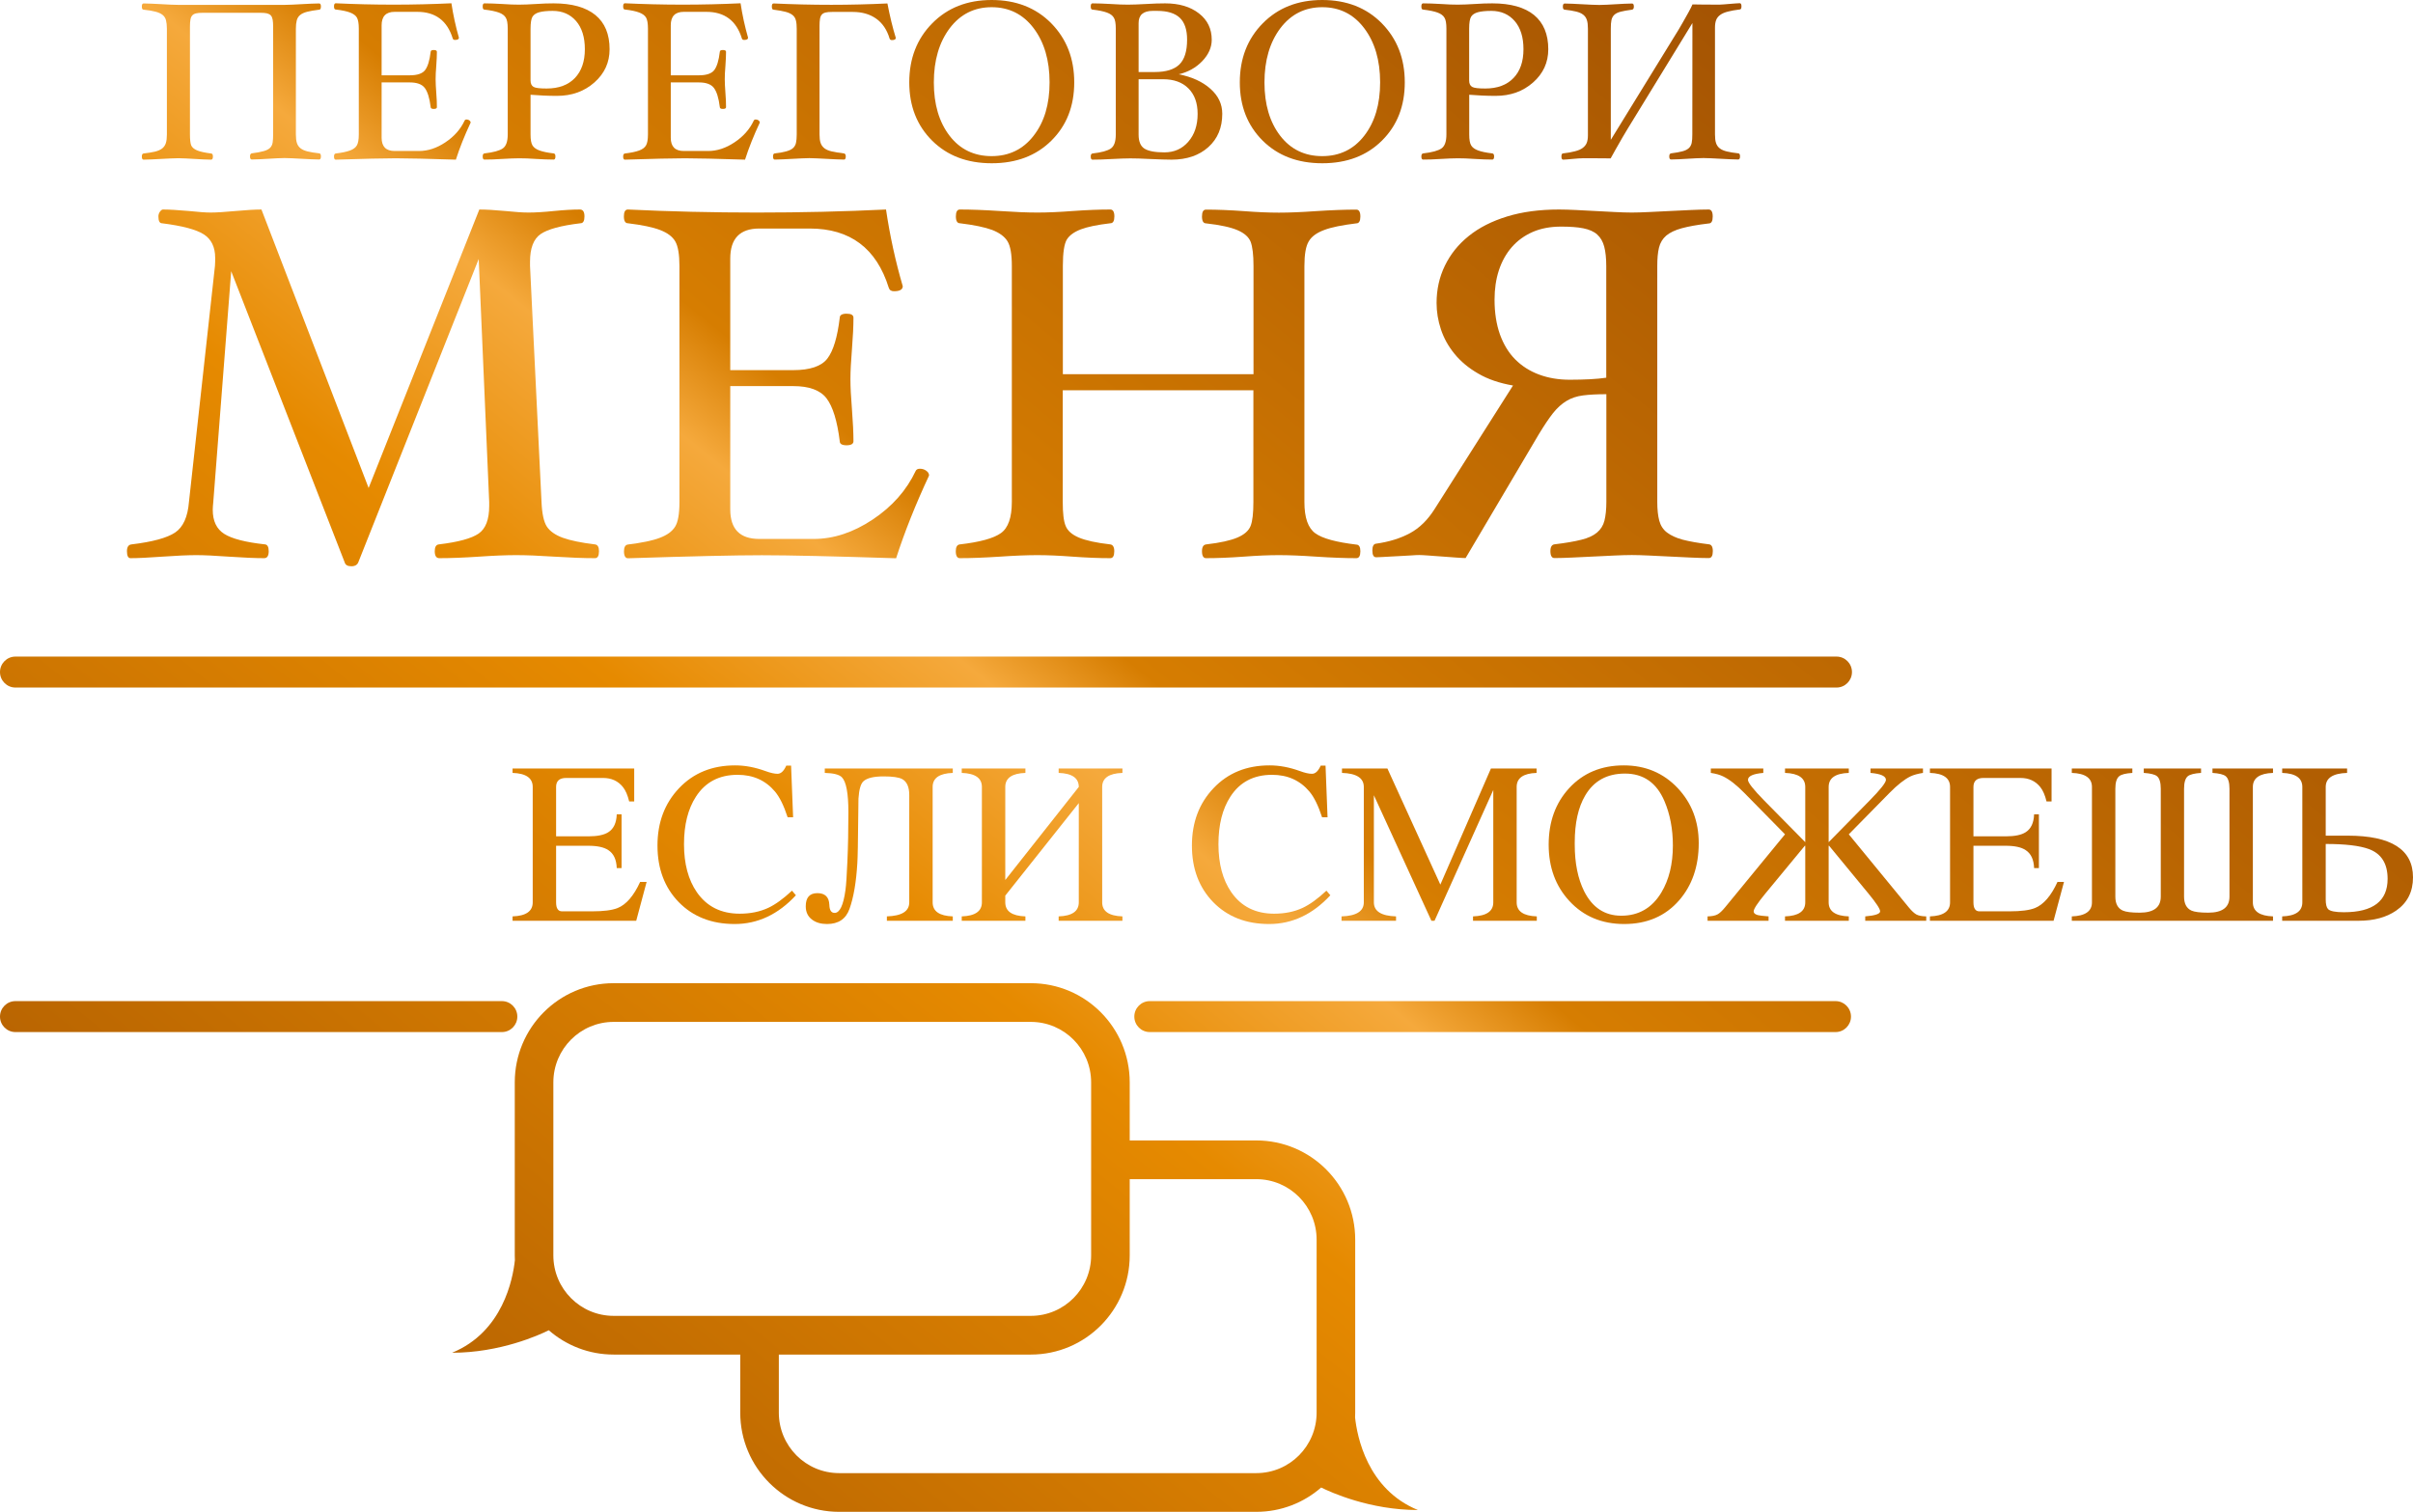 <svg width="217" height="136" viewBox="0 0 217 136" fill="none" xmlns="http://www.w3.org/2000/svg">
<path fill-rule="evenodd" clip-rule="evenodd" d="M94.553 12.648C95.923 11.288 96.605 9.546 96.605 7.408C96.605 5.262 95.916 3.499 94.539 2.095C93.162 0.698 91.375 0 89.18 0C86.993 0 85.213 0.698 83.836 2.095C82.459 3.491 81.77 5.262 81.77 7.408C81.77 9.546 82.459 11.288 83.822 12.648C85.192 14.009 86.978 14.686 89.188 14.686C91.397 14.686 93.183 14.009 94.553 12.648ZM92.954 2.534C93.907 3.794 94.388 5.421 94.388 7.408C94.388 9.38 93.915 10.978 92.954 12.209C92.007 13.433 90.744 14.045 89.173 14.045C87.595 14.045 86.332 13.433 85.393 12.209C84.453 10.986 83.98 9.387 83.98 7.415C83.98 5.428 84.46 3.801 85.407 2.541C86.361 1.281 87.617 0.648 89.18 0.648C90.737 0.648 91.999 1.274 92.954 2.534Z" fill="url(#paint0_linear_4_51)"/>
<path d="M40.997 14.362C41.334 13.303 41.779 12.195 42.324 11.029C42.324 10.95 42.288 10.892 42.21 10.827C42.138 10.777 42.052 10.748 41.959 10.748C41.873 10.748 41.815 10.784 41.786 10.841C41.421 11.626 40.847 12.274 40.058 12.8C39.276 13.325 38.48 13.584 37.683 13.584H35.488C34.706 13.584 34.319 13.181 34.319 12.389V7.415H36.858C37.497 7.415 37.949 7.58 38.2 7.912C38.451 8.243 38.63 8.819 38.731 9.639C38.731 9.747 38.824 9.798 39.01 9.798C39.197 9.798 39.29 9.747 39.29 9.639C39.29 9.301 39.276 8.869 39.233 8.344C39.197 7.854 39.175 7.451 39.175 7.134C39.175 6.825 39.19 6.421 39.233 5.932C39.269 5.421 39.29 4.996 39.29 4.658C39.29 4.557 39.197 4.499 39.01 4.499C38.824 4.499 38.731 4.55 38.731 4.658C38.637 5.45 38.465 5.997 38.228 6.306C37.992 6.616 37.533 6.774 36.858 6.774H34.319V2.275C34.319 1.469 34.706 1.065 35.488 1.065H37.526C39.154 1.065 40.215 1.857 40.71 3.448C40.732 3.542 40.804 3.592 40.918 3.592C41.155 3.592 41.27 3.527 41.27 3.391C40.976 2.368 40.754 1.339 40.596 0.295C38.91 0.374 37.174 0.418 35.388 0.418C33.616 0.418 31.887 0.374 30.194 0.295C30.087 0.295 30.037 0.389 30.037 0.576C30.037 0.763 30.087 0.857 30.194 0.857C30.761 0.921 31.199 1.015 31.493 1.13C31.787 1.245 31.995 1.397 32.102 1.591C32.21 1.785 32.267 2.109 32.267 2.577V12.094C32.267 12.569 32.203 12.9 32.088 13.088C31.973 13.282 31.765 13.433 31.471 13.541C31.177 13.649 30.754 13.743 30.194 13.807C30.087 13.822 30.037 13.915 30.037 14.081C30.037 14.268 30.087 14.362 30.194 14.362C32.727 14.283 34.527 14.239 35.589 14.239C36.665 14.239 38.465 14.283 40.997 14.362Z" fill="url(#paint1_linear_4_51)"/>
<path d="M24.563 2.397C24.563 2.138 24.549 1.929 24.52 1.771C24.492 1.613 24.441 1.483 24.355 1.389C24.269 1.296 24.154 1.238 24.011 1.202C23.86 1.166 23.667 1.152 23.43 1.152H18.215C17.971 1.152 17.777 1.166 17.634 1.202C17.483 1.238 17.369 1.296 17.29 1.389C17.203 1.483 17.153 1.605 17.125 1.771C17.096 1.929 17.082 2.138 17.082 2.397V12.094C17.082 12.54 17.117 12.864 17.189 13.066C17.268 13.253 17.447 13.412 17.72 13.527C17.993 13.642 18.416 13.736 18.99 13.807C19.097 13.815 19.148 13.908 19.148 14.081C19.148 14.268 19.09 14.362 18.99 14.362C18.782 14.362 18.545 14.355 18.287 14.34C18.029 14.326 17.763 14.311 17.498 14.297C17.232 14.283 16.974 14.268 16.723 14.254C16.472 14.239 16.242 14.232 16.041 14.232C15.841 14.232 15.604 14.239 15.331 14.254C15.059 14.268 14.779 14.283 14.485 14.297C14.191 14.311 13.912 14.326 13.632 14.34L13.631 14.34C13.359 14.355 13.115 14.362 12.914 14.362C12.806 14.362 12.756 14.268 12.756 14.081C12.756 13.908 12.806 13.815 12.914 13.807C13.323 13.757 13.66 13.707 13.932 13.642C14.198 13.577 14.413 13.483 14.578 13.361C14.736 13.239 14.851 13.073 14.915 12.872C14.98 12.67 15.008 12.411 15.008 12.101V2.584C15.008 2.282 14.98 2.03 14.93 1.829C14.879 1.627 14.779 1.469 14.628 1.346C14.478 1.224 14.262 1.123 13.99 1.051C13.717 0.979 13.359 0.914 12.914 0.871C12.806 0.871 12.756 0.777 12.756 0.59C12.756 0.403 12.806 0.31 12.914 0.31C13.115 0.31 13.351 0.317 13.631 0.331C13.904 0.346 14.191 0.36 14.485 0.374C14.779 0.389 15.059 0.403 15.331 0.418C15.604 0.432 15.841 0.439 16.041 0.439H25.582C25.776 0.439 26.012 0.432 26.285 0.418C26.558 0.403 26.844 0.389 27.131 0.374C27.418 0.36 27.705 0.346 27.985 0.331C28.265 0.317 28.502 0.31 28.702 0.31C28.81 0.31 28.86 0.403 28.86 0.59C28.86 0.777 28.803 0.871 28.702 0.871C28.258 0.929 27.899 0.986 27.626 1.058C27.354 1.13 27.139 1.224 26.988 1.353C26.837 1.476 26.737 1.641 26.687 1.836C26.636 2.03 26.608 2.282 26.608 2.592V12.094C26.608 12.411 26.636 12.67 26.701 12.864C26.765 13.066 26.88 13.224 27.038 13.347C27.196 13.469 27.411 13.563 27.684 13.627C27.949 13.692 28.293 13.75 28.702 13.793C28.81 13.8 28.86 13.894 28.86 14.067C28.86 14.254 28.803 14.347 28.702 14.347C28.502 14.347 28.258 14.34 27.985 14.326C27.705 14.311 27.425 14.297 27.131 14.283L27.131 14.283C26.844 14.268 26.557 14.254 26.285 14.239C26.012 14.225 25.776 14.218 25.582 14.218C25.381 14.218 25.151 14.225 24.901 14.239C24.642 14.254 24.384 14.268 24.119 14.283C23.853 14.297 23.595 14.311 23.337 14.326C23.078 14.34 22.849 14.347 22.641 14.347C22.533 14.347 22.483 14.254 22.483 14.067C22.483 13.901 22.541 13.807 22.655 13.793C23.114 13.736 23.466 13.664 23.724 13.591C23.982 13.52 24.169 13.419 24.291 13.296C24.413 13.174 24.492 13.008 24.52 12.814C24.549 12.62 24.563 12.375 24.563 12.087V2.397Z" fill="url(#paint2_linear_4_51)"/>
<path fill-rule="evenodd" clip-rule="evenodd" d="M123.733 48.91C123.525 48.937 123.416 49.146 123.416 49.519C123.416 49.938 123.534 50.147 123.788 50.129C123.9 50.129 124.059 50.12 124.267 50.109L124.268 50.109C124.363 50.104 124.469 50.098 124.585 50.092C124.751 50.084 124.918 50.074 125.088 50.064L125.088 50.064C125.301 50.052 125.519 50.039 125.746 50.029C125.969 50.019 126.186 50.005 126.398 49.993L126.398 49.993L126.398 49.993L126.399 49.993C126.566 49.983 126.729 49.973 126.888 49.965C127.251 49.938 127.496 49.929 127.632 49.929C127.813 49.929 128.094 49.947 128.484 49.974C128.642 49.985 128.803 49.998 128.967 50.011L128.969 50.011C129.21 50.029 129.459 50.049 129.717 50.065C129.975 50.081 130.224 50.101 130.465 50.12C130.63 50.132 130.792 50.145 130.95 50.156C131.34 50.183 131.621 50.202 131.802 50.202L138.385 39.065C138.865 38.273 139.291 37.636 139.663 37.163C140.044 36.69 140.443 36.326 140.869 36.071C141.304 35.807 141.794 35.643 142.356 35.571C142.918 35.498 143.616 35.461 144.459 35.461V45.143C144.459 45.834 144.396 46.398 144.287 46.835C144.178 47.272 143.952 47.627 143.616 47.909C143.281 48.191 142.809 48.409 142.202 48.555C141.594 48.709 140.796 48.846 139.808 48.964C139.554 48.991 139.427 49.201 139.427 49.574C139.427 49.992 139.554 50.202 139.79 50.202C140.243 50.202 140.769 50.183 141.386 50.156C141.65 50.144 141.92 50.131 142.194 50.117L142.194 50.117L142.194 50.117L142.195 50.117C142.55 50.099 142.912 50.081 143.281 50.065C143.647 50.05 144.005 50.032 144.357 50.014L144.358 50.014C144.631 50 144.901 49.986 145.166 49.974C145.774 49.947 146.3 49.929 146.753 49.929C147.188 49.929 147.705 49.947 148.303 49.974C148.563 49.986 148.829 49.999 149.098 50.013C149.449 50.031 149.807 50.05 150.171 50.065C150.517 50.08 150.857 50.097 151.194 50.114C151.484 50.129 151.772 50.143 152.057 50.156C152.664 50.183 153.208 50.202 153.671 50.202C153.916 50.202 154.033 49.992 154.033 49.574C154.033 49.182 153.907 48.982 153.671 48.964C152.701 48.846 151.912 48.7 151.314 48.546C150.715 48.382 150.253 48.163 149.908 47.9C149.564 47.636 149.337 47.281 149.219 46.844C149.101 46.407 149.038 45.843 149.038 45.152V23.933C149.038 23.269 149.083 22.723 149.192 22.277C149.301 21.831 149.518 21.477 149.845 21.194C150.171 20.921 150.643 20.694 151.25 20.53C151.848 20.366 152.655 20.221 153.662 20.102C153.907 20.102 154.024 19.893 154.024 19.475C154.024 19.056 153.897 18.847 153.662 18.847C153.199 18.847 152.664 18.865 152.048 18.892C151.762 18.905 151.475 18.92 151.185 18.934C150.848 18.951 150.508 18.969 150.162 18.983C149.798 18.999 149.44 19.017 149.089 19.035C148.819 19.049 148.554 19.062 148.294 19.074C147.696 19.102 147.179 19.12 146.744 19.12C146.3 19.12 145.792 19.102 145.23 19.074C144.98 19.062 144.726 19.048 144.468 19.034L144.468 19.034L144.467 19.034C144.147 19.016 143.821 18.998 143.489 18.983C143.166 18.969 142.848 18.951 142.535 18.934C142.267 18.919 142.002 18.905 141.739 18.892C141.168 18.865 140.66 18.847 140.207 18.847C138.448 18.847 136.889 19.056 135.529 19.475C134.169 19.893 133.017 20.476 132.083 21.231C131.141 21.986 130.433 22.878 129.935 23.906C129.436 24.934 129.191 26.053 129.191 27.254C129.191 28.046 129.318 28.837 129.581 29.629C129.844 30.421 130.252 31.158 130.805 31.831C131.358 32.513 132.065 33.105 132.936 33.605C133.806 34.115 134.849 34.47 136.064 34.679L129.01 45.798C128.393 46.771 127.659 47.499 126.798 47.963C125.936 48.427 124.921 48.746 123.733 48.91ZM134.885 30.075C134.568 29.174 134.404 28.137 134.404 26.963C134.404 25.999 134.531 25.116 134.794 24.315C135.057 23.515 135.447 22.814 135.955 22.232C136.463 21.649 137.088 21.194 137.832 20.867C138.566 20.548 139.418 20.385 140.379 20.385C141.186 20.385 141.857 20.43 142.392 20.539C142.927 20.648 143.344 20.831 143.643 21.103C143.942 21.376 144.151 21.74 144.269 22.195C144.387 22.65 144.45 23.233 144.45 23.942V33.978C144.015 34.042 143.525 34.087 142.99 34.115C142.446 34.142 141.839 34.16 141.168 34.16C140.162 34.16 139.246 34.006 138.412 33.696C137.578 33.387 136.862 32.932 136.263 32.331C135.665 31.731 135.211 30.976 134.885 30.075Z" fill="url(#paint3_linear_4_51)"/>
<path d="M122.337 49.583C122.337 50.001 122.219 50.211 121.974 50.211C120.959 50.211 119.753 50.165 118.357 50.074C117.042 49.983 115.918 49.938 115.011 49.938C114.096 49.938 113.044 49.983 111.847 50.074C110.587 50.165 109.454 50.211 108.456 50.211C108.22 50.211 108.094 50.001 108.094 49.583C108.094 49.21 108.22 49.001 108.474 48.973C109.735 48.828 110.668 48.618 111.285 48.355C111.901 48.091 112.291 47.745 112.464 47.317C112.636 46.89 112.717 46.171 112.717 45.161V35.107H95.573V45.161C95.573 46.171 95.654 46.89 95.836 47.317C96.008 47.745 96.398 48.091 97.014 48.355C97.631 48.618 98.574 48.828 99.843 48.973C100.079 49.001 100.206 49.21 100.206 49.583C100.206 50.001 100.088 50.211 99.843 50.211C98.837 50.211 97.712 50.165 96.452 50.074C95.255 49.983 94.195 49.938 93.288 49.938C92.372 49.938 91.248 49.983 89.915 50.074C88.519 50.165 87.322 50.211 86.316 50.211C86.08 50.211 85.953 50.001 85.953 49.583C85.953 49.21 86.071 49.001 86.316 48.973C88.129 48.764 89.362 48.427 90.015 47.954C90.668 47.49 90.994 46.553 90.994 45.152V23.924C90.994 22.869 90.867 22.132 90.604 21.704C90.341 21.276 89.879 20.94 89.226 20.685C88.564 20.439 87.603 20.239 86.325 20.084C86.089 20.084 85.962 19.875 85.962 19.466C85.962 19.056 86.08 18.847 86.325 18.847C87.331 18.847 88.528 18.892 89.924 18.983C91.257 19.074 92.381 19.12 93.297 19.12C94.213 19.12 95.264 19.074 96.461 18.983C97.722 18.892 98.855 18.847 99.852 18.847C100.088 18.847 100.215 19.056 100.215 19.466C100.215 19.875 100.097 20.084 99.852 20.084C98.683 20.221 97.803 20.403 97.205 20.63C96.606 20.858 96.189 21.158 95.944 21.54C95.709 21.922 95.582 22.714 95.582 23.924V33.66H112.727V23.924C112.727 22.914 112.636 22.195 112.473 21.759C112.3 21.322 111.911 20.976 111.303 20.712C110.696 20.448 109.753 20.239 108.456 20.093C108.22 20.093 108.094 19.884 108.094 19.475C108.094 19.065 108.211 18.856 108.456 18.856C109.463 18.856 110.587 18.901 111.847 18.992C113.044 19.084 114.105 19.129 115.011 19.129C115.927 19.129 117.042 19.084 118.357 18.992C119.753 18.901 120.959 18.856 121.974 18.856C122.21 18.856 122.337 19.065 122.337 19.475C122.337 19.884 122.219 20.093 121.974 20.093C120.705 20.248 119.735 20.439 119.073 20.694C118.411 20.94 117.949 21.276 117.695 21.713C117.432 22.141 117.305 22.887 117.305 23.933V45.17C117.305 46.571 117.632 47.499 118.284 47.972C118.937 48.446 120.17 48.773 121.983 48.991C122.219 49.001 122.337 49.21 122.337 49.583Z" fill="url(#paint4_linear_4_51)"/>
<path d="M80.586 50.22C81.347 47.863 82.336 45.379 83.55 42.777C83.55 42.604 83.469 42.468 83.288 42.34C83.124 42.222 82.934 42.167 82.725 42.167C82.535 42.167 82.408 42.231 82.345 42.367C81.52 44.114 80.232 45.57 78.482 46.735C76.733 47.9 74.965 48.482 73.178 48.482H68.282C66.542 48.482 65.671 47.599 65.671 45.825V34.733H71.338C72.77 34.733 73.768 35.097 74.33 35.834C74.892 36.572 75.291 37.854 75.518 39.692C75.518 39.938 75.726 40.056 76.134 40.056C76.542 40.056 76.751 39.929 76.751 39.692C76.751 38.946 76.705 37.982 76.615 36.808C76.524 35.716 76.479 34.815 76.479 34.106C76.479 33.414 76.524 32.523 76.615 31.422C76.705 30.284 76.751 29.338 76.751 28.583C76.751 28.337 76.542 28.219 76.134 28.219C75.726 28.219 75.518 28.346 75.518 28.583C75.309 30.339 74.937 31.567 74.402 32.259C73.868 32.95 72.843 33.296 71.338 33.296H65.671V23.26C65.671 21.458 66.542 20.558 68.282 20.558H72.825C76.451 20.558 78.818 22.332 79.924 25.88C79.987 26.09 80.141 26.199 80.395 26.199C80.921 26.199 81.184 26.044 81.184 25.744C80.522 23.478 80.024 21.176 79.679 18.847C75.925 19.029 72.054 19.12 68.065 19.12C64.112 19.12 60.24 19.029 56.469 18.847C56.224 18.847 56.106 19.056 56.106 19.466C56.106 19.875 56.233 20.084 56.469 20.084C57.747 20.239 58.708 20.439 59.37 20.694C60.032 20.949 60.485 21.294 60.73 21.722C60.975 22.15 61.102 22.887 61.102 23.924V45.17C61.102 46.225 60.975 46.962 60.712 47.381C60.449 47.8 59.996 48.136 59.334 48.382C58.672 48.637 57.72 48.828 56.478 48.982C56.233 49.01 56.115 49.219 56.115 49.592C56.115 50.011 56.242 50.22 56.478 50.22C62.135 50.038 66.152 49.947 68.518 49.947C70.912 49.947 74.937 50.038 80.586 50.22Z" fill="url(#paint5_linear_4_51)"/>
<path d="M53.504 50.211C53.749 50.211 53.867 50.001 53.867 49.583C53.867 49.21 53.749 49.001 53.504 48.973C52.244 48.819 51.274 48.618 50.603 48.373C49.932 48.127 49.46 47.79 49.179 47.372C48.907 46.953 48.744 46.216 48.699 45.161L47.665 23.924V23.542C47.665 22.323 47.983 21.495 48.617 21.058C49.252 20.621 50.449 20.294 52.199 20.084C52.443 20.084 52.561 19.875 52.561 19.466C52.561 19.056 52.425 18.847 52.153 18.847C51.5 18.847 50.712 18.892 49.796 18.983C48.916 19.074 48.155 19.12 47.529 19.12C47.022 19.12 46.333 19.074 45.453 18.983C44.483 18.892 43.703 18.847 43.105 18.847L33.15 43.896L23.512 18.847C22.959 18.847 22.179 18.892 21.173 18.983C20.194 19.074 19.45 19.12 18.924 19.12C18.516 19.12 17.882 19.074 17.011 18.983C15.996 18.892 15.207 18.847 14.654 18.847C14.563 18.847 14.473 18.92 14.382 19.047C14.291 19.174 14.246 19.32 14.246 19.466C14.246 19.875 14.355 20.084 14.563 20.084C16.377 20.312 17.628 20.639 18.317 21.076C19.006 21.513 19.351 22.223 19.351 23.196V23.197C19.351 23.406 19.351 23.642 19.332 23.915L16.993 45.152C16.884 46.507 16.467 47.426 15.742 47.909C15.017 48.391 13.711 48.746 11.825 48.973C11.553 49.001 11.417 49.21 11.417 49.583C11.417 50.001 11.526 50.211 11.735 50.211C12.406 50.211 13.367 50.165 14.609 50.074C15.896 49.983 16.912 49.938 17.655 49.938C18.344 49.938 19.314 49.983 20.566 50.074C21.916 50.165 22.977 50.211 23.757 50.211C24.029 50.211 24.165 50.001 24.165 49.592C24.165 49.21 24.056 49.001 23.848 48.973C22.08 48.782 20.856 48.464 20.166 48.027C19.477 47.59 19.133 46.871 19.133 45.861C19.133 45.67 19.151 45.443 19.178 45.188L20.792 24.397L30.992 50.575C31.055 50.82 31.255 50.939 31.599 50.939C31.926 50.939 32.134 50.811 32.225 50.575L43.05 23.296L43.993 45.152V45.516C43.993 46.735 43.676 47.563 43.041 48C42.407 48.436 41.21 48.764 39.46 48.973C39.215 49.001 39.097 49.21 39.097 49.583C39.097 50.001 39.233 50.211 39.505 50.211C40.512 50.211 41.7 50.165 43.078 50.074C44.392 49.983 45.507 49.938 46.414 49.938C47.321 49.938 48.463 49.983 49.841 50.074C51.283 50.165 52.498 50.211 53.504 50.211Z" fill="url(#paint6_linear_4_51)"/>
<path fill-rule="evenodd" clip-rule="evenodd" d="M54.82 4.427C54.82 5.615 54.368 6.609 53.457 7.415C52.546 8.221 51.427 8.624 50.086 8.624C49.282 8.624 48.493 8.588 47.712 8.523V12.094C47.712 12.569 47.769 12.893 47.891 13.088C48.006 13.275 48.214 13.426 48.508 13.534C48.802 13.642 49.225 13.736 49.792 13.8C49.899 13.815 49.95 13.908 49.95 14.074C49.95 14.261 49.892 14.355 49.792 14.355C49.34 14.355 48.809 14.333 48.192 14.297C47.604 14.254 47.102 14.239 46.693 14.239C46.284 14.239 45.782 14.261 45.179 14.297C44.555 14.34 44.017 14.355 43.565 14.355C43.458 14.355 43.408 14.261 43.408 14.074C43.408 13.908 43.458 13.815 43.565 13.8C44.376 13.707 44.928 13.556 45.222 13.347C45.517 13.138 45.66 12.72 45.66 12.094V2.577C45.66 2.102 45.603 1.771 45.481 1.584C45.366 1.389 45.158 1.238 44.864 1.13C44.57 1.022 44.132 0.929 43.565 0.864C43.458 0.864 43.408 0.77 43.408 0.583C43.408 0.396 43.458 0.302 43.565 0.302C44.017 0.302 44.555 0.324 45.179 0.36C45.775 0.403 46.277 0.418 46.686 0.418C47.095 0.418 47.597 0.396 48.185 0.36C48.802 0.317 49.333 0.302 49.785 0.302C51.434 0.302 52.69 0.655 53.543 1.353C54.397 2.052 54.82 3.081 54.82 4.427ZM52.596 4.427C52.596 3.347 52.331 2.498 51.807 1.893C51.284 1.289 50.581 0.979 49.706 0.979C49.182 0.979 48.78 1.022 48.493 1.101C48.206 1.181 48.006 1.317 47.891 1.497C47.776 1.677 47.712 2.044 47.712 2.584V7.235C47.712 7.523 47.805 7.717 47.984 7.818C48.163 7.919 48.558 7.962 49.16 7.962C50.258 7.962 51.097 7.645 51.7 7.019C52.295 6.393 52.596 5.529 52.596 4.427Z" fill="url(#paint7_linear_4_51)"/>
<path d="M67.001 14.362C67.338 13.303 67.782 12.195 68.328 11.029C68.328 10.95 68.292 10.892 68.213 10.827C68.141 10.777 68.055 10.748 67.962 10.748C67.876 10.748 67.818 10.784 67.79 10.841C67.424 11.626 66.85 12.274 66.061 12.8C65.279 13.325 64.483 13.584 63.686 13.584H61.491C60.709 13.584 60.322 13.181 60.322 12.389V7.415H62.861C63.5 7.415 63.952 7.58 64.203 7.912C64.454 8.243 64.633 8.819 64.734 9.639C64.734 9.747 64.827 9.798 65.013 9.798C65.2 9.798 65.293 9.747 65.293 9.639C65.293 9.301 65.279 8.869 65.236 8.344C65.2 7.854 65.178 7.451 65.178 7.134C65.178 6.825 65.193 6.421 65.236 5.932C65.272 5.421 65.293 4.996 65.293 4.658C65.293 4.557 65.2 4.499 65.013 4.499C64.827 4.499 64.734 4.55 64.734 4.658C64.641 5.45 64.468 5.997 64.232 6.306C63.995 6.616 63.536 6.774 62.861 6.774H60.322V2.275C60.322 1.469 60.709 1.065 61.491 1.065H63.529C65.157 1.065 66.219 1.857 66.714 3.448C66.735 3.542 66.807 3.592 66.922 3.592C67.158 3.592 67.273 3.527 67.273 3.391C66.979 2.368 66.757 1.339 66.599 0.295C64.913 0.374 63.177 0.418 61.391 0.418C59.619 0.418 57.89 0.374 56.197 0.295C56.09 0.295 56.04 0.389 56.04 0.576C56.04 0.763 56.09 0.857 56.197 0.857C56.764 0.921 57.202 1.015 57.496 1.13C57.79 1.245 57.998 1.397 58.106 1.591C58.213 1.785 58.271 2.109 58.271 2.577V12.094C58.271 12.569 58.206 12.9 58.091 13.088C57.977 13.282 57.769 13.433 57.474 13.541C57.18 13.649 56.757 13.743 56.197 13.807C56.09 13.822 56.04 13.915 56.04 14.081C56.04 14.268 56.09 14.362 56.197 14.362C58.73 14.283 60.53 14.239 61.592 14.239C62.668 14.239 64.468 14.283 67.001 14.362Z" fill="url(#paint8_linear_4_51)"/>
<path d="M74.834 1.073C74.59 1.073 74.396 1.087 74.253 1.123C74.102 1.159 73.987 1.217 73.908 1.31C73.822 1.404 73.772 1.526 73.743 1.692C73.715 1.85 73.7 2.059 73.7 2.318V12.094C73.7 12.404 73.729 12.656 73.794 12.85C73.858 13.044 73.973 13.203 74.131 13.332C74.289 13.455 74.511 13.556 74.798 13.62C75.078 13.685 75.444 13.75 75.888 13.8C76.003 13.815 76.06 13.908 76.06 14.074C76.06 14.261 76.003 14.355 75.903 14.355C75.702 14.355 75.458 14.347 75.185 14.333C74.906 14.319 74.626 14.304 74.332 14.29L74.331 14.29C74.044 14.275 73.758 14.261 73.485 14.247C73.213 14.232 72.976 14.225 72.782 14.225C72.588 14.225 72.359 14.232 72.086 14.247C71.821 14.261 71.541 14.275 71.247 14.29C70.96 14.304 70.673 14.319 70.401 14.333C70.128 14.347 69.884 14.355 69.676 14.355C69.569 14.355 69.518 14.261 69.518 14.074C69.518 13.901 69.569 13.807 69.676 13.8C70.114 13.75 70.458 13.685 70.716 13.613C70.975 13.541 71.175 13.447 71.312 13.325C71.448 13.203 71.541 13.044 71.584 12.85C71.627 12.656 71.649 12.404 71.649 12.094V2.584C71.649 2.289 71.627 2.037 71.577 1.843C71.527 1.641 71.434 1.483 71.283 1.361C71.132 1.238 70.924 1.137 70.652 1.065C70.379 0.993 70.02 0.929 69.569 0.871C69.461 0.871 69.411 0.777 69.411 0.59C69.411 0.403 69.461 0.31 69.569 0.31C71.261 0.389 72.99 0.432 74.762 0.432C76.448 0.432 78.126 0.389 79.805 0.31C80.027 1.469 80.278 2.498 80.558 3.405C80.558 3.542 80.443 3.607 80.207 3.607C80.099 3.607 80.027 3.556 79.999 3.463C79.762 2.671 79.36 2.08 78.793 1.677C78.227 1.274 77.524 1.073 76.692 1.073H74.834Z" fill="url(#paint9_linear_4_51)"/>
<path fill-rule="evenodd" clip-rule="evenodd" d="M109.918 10.237C109.918 11.482 109.502 12.483 108.67 13.232C107.838 13.98 106.733 14.362 105.356 14.362C104.904 14.362 104.266 14.34 103.441 14.304C102.652 14.261 102.056 14.247 101.647 14.247C101.239 14.247 100.686 14.268 99.998 14.304C99.28 14.347 98.692 14.362 98.247 14.362C98.14 14.362 98.09 14.268 98.09 14.081C98.09 13.915 98.14 13.822 98.247 13.807C99.058 13.714 99.61 13.563 99.904 13.354C100.198 13.145 100.342 12.728 100.342 12.101V2.577C100.342 2.102 100.285 1.771 100.163 1.584C100.048 1.389 99.84 1.238 99.546 1.13C99.252 1.022 98.814 0.929 98.247 0.864C98.14 0.864 98.09 0.77 98.09 0.583C98.09 0.396 98.14 0.302 98.247 0.302C98.699 0.302 99.244 0.324 99.897 0.36C100.521 0.403 101.038 0.418 101.447 0.418C101.856 0.418 102.394 0.396 103.053 0.36C103.756 0.317 104.337 0.302 104.782 0.302C106.038 0.302 107.049 0.605 107.817 1.202C108.591 1.8 108.971 2.592 108.971 3.578C108.971 4.262 108.684 4.91 108.118 5.5C107.544 6.097 106.841 6.486 106.002 6.681C107.192 6.918 108.139 7.35 108.849 7.984C109.567 8.617 109.918 9.366 109.918 10.237ZM106.755 3.571C106.755 2.678 106.54 2.023 106.102 1.605C105.665 1.188 104.99 0.979 104.065 0.979H103.663C102.817 0.979 102.394 1.346 102.394 2.073V6.479H103.843C104.861 6.479 105.6 6.249 106.066 5.795C106.525 5.342 106.755 4.6 106.755 3.571ZM107.702 10.244C107.702 9.272 107.429 8.509 106.877 7.955C106.324 7.4 105.564 7.127 104.589 7.127H102.394V12.108C102.394 12.72 102.566 13.145 102.917 13.368C103.269 13.591 103.864 13.707 104.71 13.707C105.593 13.707 106.31 13.39 106.862 12.749C107.422 12.108 107.702 11.274 107.702 10.244Z" fill="url(#paint10_linear_4_51)"/>
<path fill-rule="evenodd" clip-rule="evenodd" d="M124.279 12.648C125.649 11.288 126.331 9.546 126.331 7.408C126.331 5.262 125.642 3.499 124.265 2.095C122.888 0.698 121.101 0 118.906 0C116.719 0 114.94 0.698 113.562 2.095C112.185 3.491 111.496 5.262 111.496 7.408C111.496 9.546 112.185 11.288 113.548 12.648C114.918 14.009 116.704 14.686 118.914 14.686C121.123 14.686 122.909 14.009 124.279 12.648ZM122.68 2.534C123.634 3.794 124.114 5.421 124.114 7.408C124.114 9.38 123.641 10.978 122.687 12.209C121.74 13.433 120.477 14.045 118.906 14.045C117.328 14.045 116.066 13.433 115.126 12.209C114.186 10.986 113.713 9.387 113.713 7.415C113.713 5.428 114.194 3.801 115.14 2.541C116.094 1.281 117.35 0.648 118.914 0.648C120.47 0.648 121.726 1.274 122.68 2.534Z" fill="url(#paint11_linear_4_51)"/>
<path fill-rule="evenodd" clip-rule="evenodd" d="M139.236 4.427C139.236 5.615 138.784 6.609 137.873 7.415C136.962 8.221 135.843 8.624 134.501 8.624C133.698 8.624 132.909 8.588 132.127 8.523V12.094C132.127 12.569 132.184 12.893 132.306 13.088C132.421 13.275 132.629 13.426 132.923 13.534C133.217 13.642 133.64 13.736 134.207 13.8C134.315 13.815 134.365 13.908 134.365 14.074C134.365 14.261 134.307 14.355 134.207 14.355C133.755 14.355 133.224 14.333 132.607 14.297C132.019 14.254 131.517 14.239 131.108 14.239C130.699 14.239 130.197 14.261 129.595 14.297C128.971 14.34 128.433 14.355 127.981 14.355C127.873 14.355 127.823 14.261 127.823 14.074C127.823 13.908 127.873 13.815 127.981 13.8C128.791 13.707 129.344 13.556 129.638 13.347C129.932 13.138 130.075 12.72 130.075 12.094V2.577C130.075 2.102 130.018 1.771 129.896 1.584C129.781 1.389 129.573 1.238 129.279 1.13C128.985 1.022 128.547 0.929 127.981 0.864C127.873 0.864 127.823 0.77 127.823 0.583C127.823 0.396 127.873 0.302 127.981 0.302C128.433 0.302 128.971 0.324 129.595 0.36C130.19 0.403 130.692 0.418 131.101 0.418C131.51 0.418 132.012 0.396 132.6 0.36C133.217 0.317 133.748 0.302 134.2 0.302C135.85 0.302 137.105 0.655 137.959 1.353C138.805 2.052 139.236 3.081 139.236 4.427ZM137.005 4.427C137.005 3.347 136.739 2.498 136.216 1.893C135.692 1.289 134.989 0.979 134.114 0.979C133.59 0.979 133.188 1.022 132.901 1.101C132.615 1.181 132.414 1.317 132.299 1.497C132.184 1.677 132.12 2.044 132.12 2.584V7.235C132.12 7.523 132.213 7.717 132.392 7.818C132.572 7.919 132.966 7.962 133.569 7.962C134.666 7.962 135.505 7.645 136.108 7.019C136.711 6.393 137.005 5.529 137.005 4.427Z" fill="url(#paint12_linear_4_51)"/>
<path d="M144.859 12.579L150.483 3.434C150.828 2.887 151.107 2.426 151.322 2.037L151.463 1.788C151.617 1.516 151.748 1.284 151.853 1.094C152.011 0.813 152.126 0.576 152.205 0.396C152.427 0.403 152.728 0.41 153.123 0.41C153.295 0.41 153.489 0.412 153.706 0.413C153.977 0.415 154.283 0.418 154.622 0.418C154.708 0.418 154.837 0.41 155.002 0.396C155.167 0.382 155.347 0.367 155.533 0.353C155.72 0.338 155.899 0.324 156.064 0.31C156.236 0.295 156.365 0.288 156.451 0.288C156.559 0.288 156.609 0.382 156.609 0.569C156.609 0.756 156.559 0.849 156.466 0.849C156.028 0.907 155.67 0.965 155.383 1.044C155.096 1.116 154.866 1.217 154.701 1.339C154.529 1.461 154.407 1.613 154.335 1.793C154.264 1.972 154.228 2.203 154.228 2.476V12.094C154.228 12.411 154.256 12.67 154.321 12.864C154.385 13.066 154.5 13.224 154.658 13.347C154.816 13.469 155.031 13.563 155.304 13.627C155.569 13.692 155.913 13.75 156.322 13.793C156.43 13.8 156.48 13.894 156.48 14.067C156.48 14.254 156.423 14.347 156.322 14.347C156.121 14.347 155.878 14.34 155.605 14.326L155.604 14.326C155.324 14.311 155.045 14.297 154.751 14.283C154.464 14.268 154.177 14.254 153.905 14.239C153.632 14.225 153.396 14.218 153.202 14.218C153.001 14.218 152.771 14.225 152.52 14.239L151.486 14.297C151.312 14.307 151.138 14.316 150.971 14.326C150.713 14.34 150.483 14.347 150.275 14.347C150.168 14.347 150.117 14.254 150.117 14.067C150.117 13.901 150.175 13.807 150.29 13.793C150.713 13.743 151.05 13.678 151.294 13.613C151.545 13.548 151.731 13.455 151.868 13.332C152.004 13.21 152.09 13.052 152.133 12.857C152.176 12.663 152.19 12.404 152.19 12.08L152.198 2.073L146.961 10.626C146.524 11.331 146.172 11.914 145.899 12.382C145.627 12.843 145.412 13.217 145.261 13.498C145.206 13.597 145.155 13.69 145.108 13.776C145.001 13.969 144.915 14.127 144.845 14.247C144.615 14.247 144.285 14.247 143.848 14.239C143.41 14.232 142.93 14.232 142.406 14.232C142.255 14.232 142.098 14.239 141.925 14.254L141.409 14.297C141.237 14.311 141.079 14.326 140.936 14.34C140.792 14.355 140.67 14.362 140.577 14.362C140.469 14.362 140.419 14.268 140.419 14.081C140.419 13.894 140.469 13.8 140.563 13.8C141 13.75 141.359 13.685 141.646 13.606C141.933 13.534 142.162 13.433 142.327 13.311C142.492 13.188 142.621 13.037 142.693 12.857C142.765 12.677 142.801 12.447 142.801 12.173V2.57C142.801 2.253 142.772 1.994 142.707 1.8C142.643 1.598 142.528 1.44 142.37 1.317C142.212 1.195 141.997 1.101 141.725 1.037C141.459 0.972 141.115 0.914 140.706 0.871C140.598 0.864 140.548 0.77 140.548 0.598C140.548 0.41 140.598 0.317 140.706 0.317C140.907 0.317 141.151 0.324 141.423 0.338C141.703 0.353 141.983 0.367 142.277 0.382C142.564 0.396 142.851 0.41 143.123 0.425C143.396 0.439 143.633 0.446 143.826 0.446C144.027 0.446 144.257 0.439 144.508 0.425C144.759 0.41 145.017 0.396 145.283 0.382C145.415 0.374 145.546 0.367 145.677 0.36C145.808 0.353 145.939 0.346 146.072 0.338C146.33 0.324 146.567 0.317 146.775 0.317C146.882 0.317 146.932 0.41 146.932 0.598C146.932 0.763 146.875 0.857 146.76 0.871C146.337 0.929 146 0.986 145.749 1.051C145.498 1.116 145.304 1.209 145.175 1.332C145.046 1.454 144.96 1.613 144.917 1.807C144.874 2.001 144.859 2.26 144.859 2.584V12.579Z" fill="url(#paint13_linear_4_51)"/>
<path d="M46.095 82.829V82.436C47.303 82.395 47.907 81.974 47.907 81.173V70.791C47.907 69.99 47.303 69.569 46.095 69.529V69.135H57.034V72.094H56.581C56.447 71.535 56.262 71.108 56.028 70.811C55.592 70.259 54.994 69.983 54.236 69.983H50.916C50.312 69.983 50.01 70.252 50.01 70.791V75.235H52.908C53.727 75.235 54.327 75.11 54.709 74.861C55.186 74.558 55.437 74.023 55.464 73.255H55.897V78.093H55.464C55.437 77.325 55.186 76.787 54.709 76.477C54.32 76.214 53.72 76.083 52.908 76.083H50.01V81.173C50.01 81.712 50.188 81.981 50.543 81.981H53.26C54.28 81.981 55.038 81.883 55.535 81.688C56.313 81.378 56.99 80.594 57.567 79.335H58.151L57.215 82.829H46.095Z" fill="url(#paint14_linear_4_51)"/>
<path d="M71.324 73.518H70.831C70.495 72.481 70.116 71.71 69.694 71.205C68.848 70.202 67.728 69.7 66.332 69.7C64.682 69.7 63.434 70.353 62.589 71.66C61.871 72.764 61.512 74.191 61.512 75.942C61.512 77.706 61.898 79.147 62.669 80.264C63.562 81.55 64.846 82.193 66.524 82.193C67.483 82.193 68.338 82.018 69.09 81.668C69.734 81.365 70.445 80.85 71.223 80.123L71.575 80.537C69.979 82.26 68.144 83.122 66.071 83.122C63.998 83.122 62.321 82.466 61.039 81.153C59.764 79.84 59.127 78.143 59.127 76.063C59.127 73.983 59.775 72.262 61.069 70.902C62.364 69.535 64.045 68.852 66.111 68.852C66.997 68.852 67.909 69.024 68.848 69.367C69.291 69.529 69.65 69.609 69.925 69.609C70.227 69.609 70.489 69.364 70.71 68.872H71.143L71.324 73.518Z" fill="url(#paint15_linear_4_51)"/>
<path d="M85.684 82.829H79.757V82.436C81.099 82.395 81.769 81.974 81.769 81.173V71.518C81.769 70.798 81.558 70.32 81.135 70.084C80.834 69.923 80.277 69.842 79.465 69.842C78.579 69.842 77.976 69.987 77.654 70.276C77.405 70.498 77.254 71.02 77.201 71.841C77.194 71.895 77.187 72.434 77.181 73.457C77.16 75.733 77.134 77.13 77.1 77.648C76.999 79.352 76.765 80.722 76.396 81.759C76.074 82.668 75.399 83.122 74.373 83.122C73.83 83.122 73.387 82.994 73.045 82.738C72.656 82.456 72.461 82.052 72.461 81.527C72.461 80.739 72.81 80.345 73.507 80.345C74.199 80.345 74.558 80.698 74.584 81.405C74.598 81.883 74.755 82.122 75.057 82.122C75.52 82.122 75.846 81.436 76.033 80.062C76.094 79.624 76.151 78.783 76.204 77.537C76.265 76.177 76.295 74.686 76.295 73.063C76.295 71.367 76.1 70.32 75.711 69.923C75.477 69.68 74.963 69.549 74.172 69.529V69.135H85.684V69.529C84.477 69.569 83.873 69.99 83.873 70.791V81.173C83.873 81.974 84.477 82.395 85.684 82.436V82.829Z" fill="url(#paint16_linear_4_51)"/>
<path d="M92.215 82.829H86.489V82.436C87.697 82.395 88.301 81.974 88.301 81.173V70.791C88.301 69.99 87.697 69.569 86.489 69.529V69.135H92.215V69.529C91.008 69.569 90.404 69.99 90.404 70.791V79.163L97.015 70.791C97.015 69.99 96.412 69.569 95.204 69.529V69.135H100.94V69.529C99.726 69.569 99.119 69.99 99.119 70.791V81.173C99.119 81.974 99.726 82.395 100.94 82.436V82.829H95.204V82.436C96.412 82.395 97.015 81.974 97.015 81.173V72.245L90.404 80.567V81.173C90.404 81.974 91.008 82.395 92.215 82.436V82.829Z" fill="url(#paint17_linear_4_51)"/>
<path d="M119.386 73.518H118.893C118.558 72.481 118.178 71.71 117.756 71.205C116.911 70.202 115.79 69.7 114.395 69.7C112.744 69.7 111.496 70.353 110.651 71.66C109.933 72.764 109.574 74.191 109.574 75.942C109.574 77.706 109.96 79.147 110.732 80.264C111.624 81.55 112.909 82.193 114.586 82.193C115.545 82.193 116.401 82.018 117.152 81.668C117.796 81.365 118.507 80.85 119.285 80.123L119.638 80.537C118.041 82.26 116.206 83.122 114.133 83.122C112.06 83.122 110.383 82.466 109.101 81.153C107.827 79.84 107.189 78.143 107.189 76.063C107.189 73.983 107.837 72.262 109.132 70.902C110.426 69.535 112.107 68.852 114.173 68.852C115.059 68.852 115.971 69.024 116.911 69.367C117.353 69.529 117.712 69.609 117.987 69.609C118.289 69.609 118.551 69.364 118.772 68.872H119.205L119.386 73.518Z" fill="url(#paint18_linear_4_51)"/>
<path d="M138.184 69.529C136.99 69.569 136.393 69.99 136.393 70.791V81.173C136.393 81.974 136.997 82.395 138.204 82.436V82.829H132.468V82.436C133.683 82.395 134.29 81.974 134.29 81.173V71.064L129.007 82.829H128.725L123.552 71.538V81.173C123.552 81.974 124.216 82.395 125.545 82.436V82.829H120.644V82.436C121.979 82.395 122.647 81.974 122.647 81.173V70.791C122.647 69.99 121.992 69.569 120.684 69.529V69.135H124.77L129.53 79.577L134.078 69.135H138.184V69.529Z" fill="url(#paint19_linear_4_51)"/>
<path fill-rule="evenodd" clip-rule="evenodd" d="M152.766 75.841C152.766 77.928 152.176 79.648 150.995 81.001C149.76 82.415 148.117 83.122 146.064 83.122C144.051 83.122 142.408 82.432 141.133 81.052C139.892 79.712 139.271 78.022 139.271 75.982C139.271 73.935 139.882 72.245 141.103 70.912C142.364 69.539 144.004 68.852 146.024 68.852C147.969 68.852 149.586 69.532 150.874 70.892C152.135 72.232 152.766 73.882 152.766 75.841ZM150.441 76.063C150.441 74.575 150.186 73.239 149.677 72.053C148.972 70.411 147.791 69.589 146.134 69.589C144.517 69.589 143.323 70.249 142.552 71.569C141.928 72.632 141.616 74.036 141.616 75.78V75.982C141.616 77.645 141.898 79.042 142.461 80.173C143.199 81.641 144.313 82.375 145.802 82.375C147.359 82.375 148.556 81.685 149.395 80.305C150.093 79.147 150.441 77.733 150.441 76.063Z" fill="url(#paint20_linear_4_51)"/>
<path d="M173.225 82.829H167.74V82.436C168.632 82.361 169.079 82.21 169.079 81.981C169.079 81.766 168.73 81.234 168.032 80.385L164.49 76.083H164.45V81.173C164.45 81.974 165.053 82.395 166.261 82.436V82.829H160.525V82.436C161.739 82.395 162.346 81.974 162.346 81.173V76.083H162.306L158.754 80.385C158.056 81.234 157.707 81.766 157.707 81.981C157.707 82.197 157.939 82.328 158.401 82.375C158.522 82.388 158.737 82.409 159.046 82.436V82.829H153.561V82.436C153.95 82.429 154.249 82.368 154.457 82.254C154.645 82.153 154.869 81.944 155.131 81.627L160.525 75.053L156.862 71.326C156.164 70.613 155.53 70.118 154.96 69.842C154.671 69.7 154.302 69.596 153.853 69.529V69.135H158.573V69.529C157.653 69.609 157.194 69.818 157.194 70.155C157.194 70.404 157.68 71.023 158.653 72.013L162.346 75.76V70.791C162.346 69.99 161.739 69.569 160.525 69.529V69.135H166.261V69.529C165.053 69.569 164.45 69.99 164.45 70.791V75.76L168.133 72.013C169.112 71.017 169.602 70.397 169.602 70.155C169.602 69.818 169.139 69.609 168.213 69.529V69.135H172.933V69.529C172.463 69.603 172.088 69.707 171.806 69.842C171.269 70.104 170.642 70.599 169.924 71.326L166.261 75.053L171.655 81.627C171.916 81.944 172.145 82.156 172.339 82.264C172.54 82.371 172.836 82.429 173.225 82.436V82.829Z" fill="url(#paint21_linear_4_51)"/>
<path d="M173.557 82.829V82.436C174.764 82.395 175.368 81.974 175.368 81.173V70.791C175.368 69.99 174.764 69.569 173.557 69.529V69.135H184.496V72.094H184.043C183.909 71.535 183.724 71.108 183.489 70.811C183.053 70.259 182.456 69.983 181.698 69.983H178.377C177.773 69.983 177.471 70.252 177.471 70.791V75.235H180.37C181.188 75.235 181.789 75.11 182.171 74.861C182.647 74.558 182.899 74.023 182.926 73.255H183.358V78.093H182.926C182.899 77.325 182.647 76.787 182.171 76.477C181.782 76.214 181.181 76.083 180.37 76.083H177.471V81.173C177.471 81.712 177.649 81.981 178.005 81.981H180.722C181.742 81.981 182.5 81.883 182.996 81.688C183.774 81.378 184.452 80.594 185.029 79.335H185.613L184.677 82.829H173.557Z" fill="url(#paint22_linear_4_51)"/>
<path d="M204.411 82.829H186.317V82.436C187.525 82.395 188.128 81.974 188.128 81.173V70.791C188.128 69.99 187.525 69.569 186.317 69.529V69.135H191.761V69.529C191.164 69.569 190.772 69.667 190.584 69.822C190.349 70.01 190.232 70.387 190.232 70.953V80.658C190.232 81.291 190.453 81.708 190.896 81.91C191.178 82.038 191.684 82.102 192.415 82.102C193.683 82.102 194.317 81.621 194.317 80.658V70.953C194.317 70.387 194.203 70.01 193.975 69.822C193.781 69.667 193.385 69.569 192.788 69.529V69.135H197.94V69.529C197.343 69.569 196.947 69.667 196.753 69.822C196.525 70.01 196.411 70.387 196.411 70.953V80.658C196.411 81.284 196.629 81.702 197.065 81.91C197.346 82.038 197.853 82.102 198.584 82.102C199.859 82.102 200.496 81.621 200.496 80.658V70.953C200.496 70.387 200.382 70.01 200.154 69.822C199.959 69.667 199.564 69.569 198.967 69.529V69.135H204.411V69.529C203.203 69.569 202.599 69.99 202.599 70.791V81.173C202.599 81.974 203.203 82.395 204.411 82.436V82.829Z" fill="url(#paint23_linear_4_51)"/>
<path fill-rule="evenodd" clip-rule="evenodd" d="M217 78.921C217 80.22 216.493 81.22 215.48 81.92C214.595 82.526 213.474 82.829 212.119 82.829H205.236V82.436C206.444 82.395 207.047 81.974 207.047 81.173V70.791C207.047 69.99 206.444 69.569 205.236 69.529V69.135H211.073V69.529C209.791 69.569 209.151 69.99 209.151 70.791V75.174H211.133C215.044 75.174 217 76.423 217 78.921ZM214.716 79.062C214.716 77.682 214.152 76.787 213.025 76.376C212.193 76.073 210.902 75.921 209.151 75.921V80.91C209.151 81.341 209.221 81.631 209.362 81.779C209.543 81.968 210.016 82.062 210.781 82.062C213.404 82.062 214.716 81.062 214.716 79.062Z" fill="url(#paint24_linear_4_51)"/>
<path d="M1.387 90.058C0.621 90.058 3.40373e-05 90.681 3.40373e-05 91.45C3.40373e-05 92.219 0.621 92.842 1.387 92.842H45.136C45.902 92.842 46.523 92.219 46.523 91.45C46.523 90.681 45.902 90.058 45.136 90.058H1.387Z" fill="url(#paint25_linear_4_51)"/>
<path d="M102.009 91.45C102.009 90.681 102.63 90.058 103.396 90.058H165.071C165.837 90.058 166.458 90.681 166.458 91.45C166.458 92.219 165.837 92.842 165.071 92.842H103.396C102.63 92.842 102.009 92.219 102.009 91.45Z" fill="url(#paint26_linear_4_51)"/>
<path d="M1.387 59.065C0.621 59.065 0 59.688 0 60.457C0 61.226 0.621 61.849 1.387 61.849H165.159C165.925 61.849 166.546 61.226 166.546 60.457C166.546 59.688 165.925 59.065 165.159 59.065H1.387Z" fill="url(#paint27_linear_4_51)"/>
<path fill-rule="evenodd" clip-rule="evenodd" d="M49.353 119.666C50.915 121.028 52.954 121.853 55.185 121.853H66.57V127.077C66.57 132.005 70.551 136 75.462 136H112.981C115.212 136 117.251 135.175 118.812 133.813C119.655 134.232 123.173 135.837 127.511 135.837C122.949 133.97 122.041 129.197 121.862 127.513C121.869 127.368 121.873 127.223 121.873 127.077V111.515C121.873 106.587 117.892 102.591 112.981 102.591H101.595V97.368C101.595 92.44 97.614 88.445 92.703 88.445H55.185C50.274 88.445 46.293 92.44 46.293 97.368V112.93C46.293 113.076 46.296 113.221 46.303 113.366C46.124 115.05 45.217 119.823 40.654 121.69C44.992 121.69 48.511 120.085 49.353 119.666ZM101.595 106.074H112.981C115.975 106.074 118.403 108.51 118.403 111.515V127.077C118.403 130.082 115.975 132.518 112.981 132.518H75.462C72.468 132.518 70.04 130.082 70.04 127.077V121.853H92.703C97.614 121.853 101.595 117.858 101.595 112.93V106.074ZM49.763 97.368C49.763 94.363 52.19 91.927 55.185 91.927H92.703C95.698 91.927 98.125 94.363 98.125 97.368V112.93C98.125 115.935 95.698 118.371 92.703 118.371H55.185C52.19 118.371 49.763 115.935 49.763 112.93V97.368Z" fill="url(#paint28_linear_4_51)"/>
<defs>
<linearGradient id="paint0_linear_4_51" x1="189.333" y1="9.423" x2="62.907" y2="165.806" gradientUnits="userSpaceOnUse">
<stop stop-color="#9B4C03"/>
<stop offset="0.468" stop-color="#D67D01"/>
<stop offset="0.515" stop-color="#F5A93C"/>
<stop offset="0.619" stop-color="#E68A00"/>
<stop offset="1" stop-color="#AC5A02"/>
</linearGradient>
<linearGradient id="paint1_linear_4_51" x1="189.333" y1="9.423" x2="62.907" y2="165.806" gradientUnits="userSpaceOnUse">
<stop stop-color="#9B4C03"/>
<stop offset="0.468" stop-color="#D67D01"/>
<stop offset="0.515" stop-color="#F5A93C"/>
<stop offset="0.619" stop-color="#E68A00"/>
<stop offset="1" stop-color="#AC5A02"/>
</linearGradient>
<linearGradient id="paint2_linear_4_51" x1="189.333" y1="9.423" x2="62.907" y2="165.806" gradientUnits="userSpaceOnUse">
<stop stop-color="#9B4C03"/>
<stop offset="0.468" stop-color="#D67D01"/>
<stop offset="0.515" stop-color="#F5A93C"/>
<stop offset="0.619" stop-color="#E68A00"/>
<stop offset="1" stop-color="#AC5A02"/>
</linearGradient>
<linearGradient id="paint3_linear_4_51" x1="189.333" y1="9.423" x2="62.907" y2="165.806" gradientUnits="userSpaceOnUse">
<stop stop-color="#9B4C03"/>
<stop offset="0.468" stop-color="#D67D01"/>
<stop offset="0.515" stop-color="#F5A93C"/>
<stop offset="0.619" stop-color="#E68A00"/>
<stop offset="1" stop-color="#AC5A02"/>
</linearGradient>
<linearGradient id="paint4_linear_4_51" x1="189.333" y1="9.423" x2="62.907" y2="165.806" gradientUnits="userSpaceOnUse">
<stop stop-color="#9B4C03"/>
<stop offset="0.468" stop-color="#D67D01"/>
<stop offset="0.515" stop-color="#F5A93C"/>
<stop offset="0.619" stop-color="#E68A00"/>
<stop offset="1" stop-color="#AC5A02"/>
</linearGradient>
<linearGradient id="paint5_linear_4_51" x1="189.333" y1="9.423" x2="62.907" y2="165.806" gradientUnits="userSpaceOnUse">
<stop stop-color="#9B4C03"/>
<stop offset="0.468" stop-color="#D67D01"/>
<stop offset="0.515" stop-color="#F5A93C"/>
<stop offset="0.619" stop-color="#E68A00"/>
<stop offset="1" stop-color="#AC5A02"/>
</linearGradient>
<linearGradient id="paint6_linear_4_51" x1="189.333" y1="9.423" x2="62.907" y2="165.806" gradientUnits="userSpaceOnUse">
<stop stop-color="#9B4C03"/>
<stop offset="0.468" stop-color="#D67D01"/>
<stop offset="0.515" stop-color="#F5A93C"/>
<stop offset="0.619" stop-color="#E68A00"/>
<stop offset="1" stop-color="#AC5A02"/>
</linearGradient>
<linearGradient id="paint7_linear_4_51" x1="189.333" y1="9.423" x2="62.907" y2="165.806" gradientUnits="userSpaceOnUse">
<stop stop-color="#9B4C03"/>
<stop offset="0.468" stop-color="#D67D01"/>
<stop offset="0.515" stop-color="#F5A93C"/>
<stop offset="0.619" stop-color="#E68A00"/>
<stop offset="1" stop-color="#AC5A02"/>
</linearGradient>
<linearGradient id="paint8_linear_4_51" x1="189.333" y1="9.423" x2="62.907" y2="165.806" gradientUnits="userSpaceOnUse">
<stop stop-color="#9B4C03"/>
<stop offset="0.468" stop-color="#D67D01"/>
<stop offset="0.515" stop-color="#F5A93C"/>
<stop offset="0.619" stop-color="#E68A00"/>
<stop offset="1" stop-color="#AC5A02"/>
</linearGradient>
<linearGradient id="paint9_linear_4_51" x1="189.333" y1="9.423" x2="62.907" y2="165.806" gradientUnits="userSpaceOnUse">
<stop stop-color="#9B4C03"/>
<stop offset="0.468" stop-color="#D67D01"/>
<stop offset="0.515" stop-color="#F5A93C"/>
<stop offset="0.619" stop-color="#E68A00"/>
<stop offset="1" stop-color="#AC5A02"/>
</linearGradient>
<linearGradient id="paint10_linear_4_51" x1="189.333" y1="9.423" x2="62.907" y2="165.806" gradientUnits="userSpaceOnUse">
<stop stop-color="#9B4C03"/>
<stop offset="0.468" stop-color="#D67D01"/>
<stop offset="0.515" stop-color="#F5A93C"/>
<stop offset="0.619" stop-color="#E68A00"/>
<stop offset="1" stop-color="#AC5A02"/>
</linearGradient>
<linearGradient id="paint11_linear_4_51" x1="189.333" y1="9.423" x2="62.907" y2="165.806" gradientUnits="userSpaceOnUse">
<stop stop-color="#9B4C03"/>
<stop offset="0.468" stop-color="#D67D01"/>
<stop offset="0.515" stop-color="#F5A93C"/>
<stop offset="0.619" stop-color="#E68A00"/>
<stop offset="1" stop-color="#AC5A02"/>
</linearGradient>
<linearGradient id="paint12_linear_4_51" x1="189.333" y1="9.423" x2="62.907" y2="165.806" gradientUnits="userSpaceOnUse">
<stop stop-color="#9B4C03"/>
<stop offset="0.468" stop-color="#D67D01"/>
<stop offset="0.515" stop-color="#F5A93C"/>
<stop offset="0.619" stop-color="#E68A00"/>
<stop offset="1" stop-color="#AC5A02"/>
</linearGradient>
<linearGradient id="paint13_linear_4_51" x1="189.333" y1="9.423" x2="62.907" y2="165.806" gradientUnits="userSpaceOnUse">
<stop stop-color="#9B4C03"/>
<stop offset="0.468" stop-color="#D67D01"/>
<stop offset="0.515" stop-color="#F5A93C"/>
<stop offset="0.619" stop-color="#E68A00"/>
<stop offset="1" stop-color="#AC5A02"/>
</linearGradient>
<linearGradient id="paint14_linear_4_51" x1="189.333" y1="9.423" x2="62.907" y2="165.806" gradientUnits="userSpaceOnUse">
<stop stop-color="#9B4C03"/>
<stop offset="0.468" stop-color="#D67D01"/>
<stop offset="0.515" stop-color="#F5A93C"/>
<stop offset="0.619" stop-color="#E68A00"/>
<stop offset="1" stop-color="#AC5A02"/>
</linearGradient>
<linearGradient id="paint15_linear_4_51" x1="189.333" y1="9.423" x2="62.907" y2="165.806" gradientUnits="userSpaceOnUse">
<stop stop-color="#9B4C03"/>
<stop offset="0.468" stop-color="#D67D01"/>
<stop offset="0.515" stop-color="#F5A93C"/>
<stop offset="0.619" stop-color="#E68A00"/>
<stop offset="1" stop-color="#AC5A02"/>
</linearGradient>
<linearGradient id="paint16_linear_4_51" x1="189.333" y1="9.423" x2="62.907" y2="165.806" gradientUnits="userSpaceOnUse">
<stop stop-color="#9B4C03"/>
<stop offset="0.468" stop-color="#D67D01"/>
<stop offset="0.515" stop-color="#F5A93C"/>
<stop offset="0.619" stop-color="#E68A00"/>
<stop offset="1" stop-color="#AC5A02"/>
</linearGradient>
<linearGradient id="paint17_linear_4_51" x1="189.333" y1="9.423" x2="62.907" y2="165.806" gradientUnits="userSpaceOnUse">
<stop stop-color="#9B4C03"/>
<stop offset="0.468" stop-color="#D67D01"/>
<stop offset="0.515" stop-color="#F5A93C"/>
<stop offset="0.619" stop-color="#E68A00"/>
<stop offset="1" stop-color="#AC5A02"/>
</linearGradient>
<linearGradient id="paint18_linear_4_51" x1="189.333" y1="9.423" x2="62.907" y2="165.806" gradientUnits="userSpaceOnUse">
<stop stop-color="#9B4C03"/>
<stop offset="0.468" stop-color="#D67D01"/>
<stop offset="0.515" stop-color="#F5A93C"/>
<stop offset="0.619" stop-color="#E68A00"/>
<stop offset="1" stop-color="#AC5A02"/>
</linearGradient>
<linearGradient id="paint19_linear_4_51" x1="189.333" y1="9.423" x2="62.907" y2="165.806" gradientUnits="userSpaceOnUse">
<stop stop-color="#9B4C03"/>
<stop offset="0.468" stop-color="#D67D01"/>
<stop offset="0.515" stop-color="#F5A93C"/>
<stop offset="0.619" stop-color="#E68A00"/>
<stop offset="1" stop-color="#AC5A02"/>
</linearGradient>
<linearGradient id="paint20_linear_4_51" x1="189.333" y1="9.423" x2="62.907" y2="165.806" gradientUnits="userSpaceOnUse">
<stop stop-color="#9B4C03"/>
<stop offset="0.468" stop-color="#D67D01"/>
<stop offset="0.515" stop-color="#F5A93C"/>
<stop offset="0.619" stop-color="#E68A00"/>
<stop offset="1" stop-color="#AC5A02"/>
</linearGradient>
<linearGradient id="paint21_linear_4_51" x1="189.333" y1="9.423" x2="62.907" y2="165.806" gradientUnits="userSpaceOnUse">
<stop stop-color="#9B4C03"/>
<stop offset="0.468" stop-color="#D67D01"/>
<stop offset="0.515" stop-color="#F5A93C"/>
<stop offset="0.619" stop-color="#E68A00"/>
<stop offset="1" stop-color="#AC5A02"/>
</linearGradient>
<linearGradient id="paint22_linear_4_51" x1="189.333" y1="9.423" x2="62.907" y2="165.806" gradientUnits="userSpaceOnUse">
<stop stop-color="#9B4C03"/>
<stop offset="0.468" stop-color="#D67D01"/>
<stop offset="0.515" stop-color="#F5A93C"/>
<stop offset="0.619" stop-color="#E68A00"/>
<stop offset="1" stop-color="#AC5A02"/>
</linearGradient>
<linearGradient id="paint23_linear_4_51" x1="189.333" y1="9.423" x2="62.907" y2="165.806" gradientUnits="userSpaceOnUse">
<stop stop-color="#9B4C03"/>
<stop offset="0.468" stop-color="#D67D01"/>
<stop offset="0.515" stop-color="#F5A93C"/>
<stop offset="0.619" stop-color="#E68A00"/>
<stop offset="1" stop-color="#AC5A02"/>
</linearGradient>
<linearGradient id="paint24_linear_4_51" x1="189.333" y1="9.423" x2="62.907" y2="165.806" gradientUnits="userSpaceOnUse">
<stop stop-color="#9B4C03"/>
<stop offset="0.468" stop-color="#D67D01"/>
<stop offset="0.515" stop-color="#F5A93C"/>
<stop offset="0.619" stop-color="#E68A00"/>
<stop offset="1" stop-color="#AC5A02"/>
</linearGradient>
<linearGradient id="paint25_linear_4_51" x1="189.333" y1="9.423" x2="62.907" y2="165.806" gradientUnits="userSpaceOnUse">
<stop stop-color="#9B4C03"/>
<stop offset="0.468" stop-color="#D67D01"/>
<stop offset="0.515" stop-color="#F5A93C"/>
<stop offset="0.619" stop-color="#E68A00"/>
<stop offset="1" stop-color="#AC5A02"/>
</linearGradient>
<linearGradient id="paint26_linear_4_51" x1="189.333" y1="9.423" x2="62.907" y2="165.806" gradientUnits="userSpaceOnUse">
<stop stop-color="#9B4C03"/>
<stop offset="0.468" stop-color="#D67D01"/>
<stop offset="0.515" stop-color="#F5A93C"/>
<stop offset="0.619" stop-color="#E68A00"/>
<stop offset="1" stop-color="#AC5A02"/>
</linearGradient>
<linearGradient id="paint27_linear_4_51" x1="189.333" y1="9.423" x2="62.907" y2="165.806" gradientUnits="userSpaceOnUse">
<stop stop-color="#9B4C03"/>
<stop offset="0.468" stop-color="#D67D01"/>
<stop offset="0.515" stop-color="#F5A93C"/>
<stop offset="0.619" stop-color="#E68A00"/>
<stop offset="1" stop-color="#AC5A02"/>
</linearGradient>
<linearGradient id="paint28_linear_4_51" x1="189.333" y1="9.423" x2="62.907" y2="165.806" gradientUnits="userSpaceOnUse">
<stop stop-color="#9B4C03"/>
<stop offset="0.468" stop-color="#D67D01"/>
<stop offset="0.515" stop-color="#F5A93C"/>
<stop offset="0.619" stop-color="#E68A00"/>
<stop offset="1" stop-color="#AC5A02"/>
</linearGradient>
</defs>
</svg>
